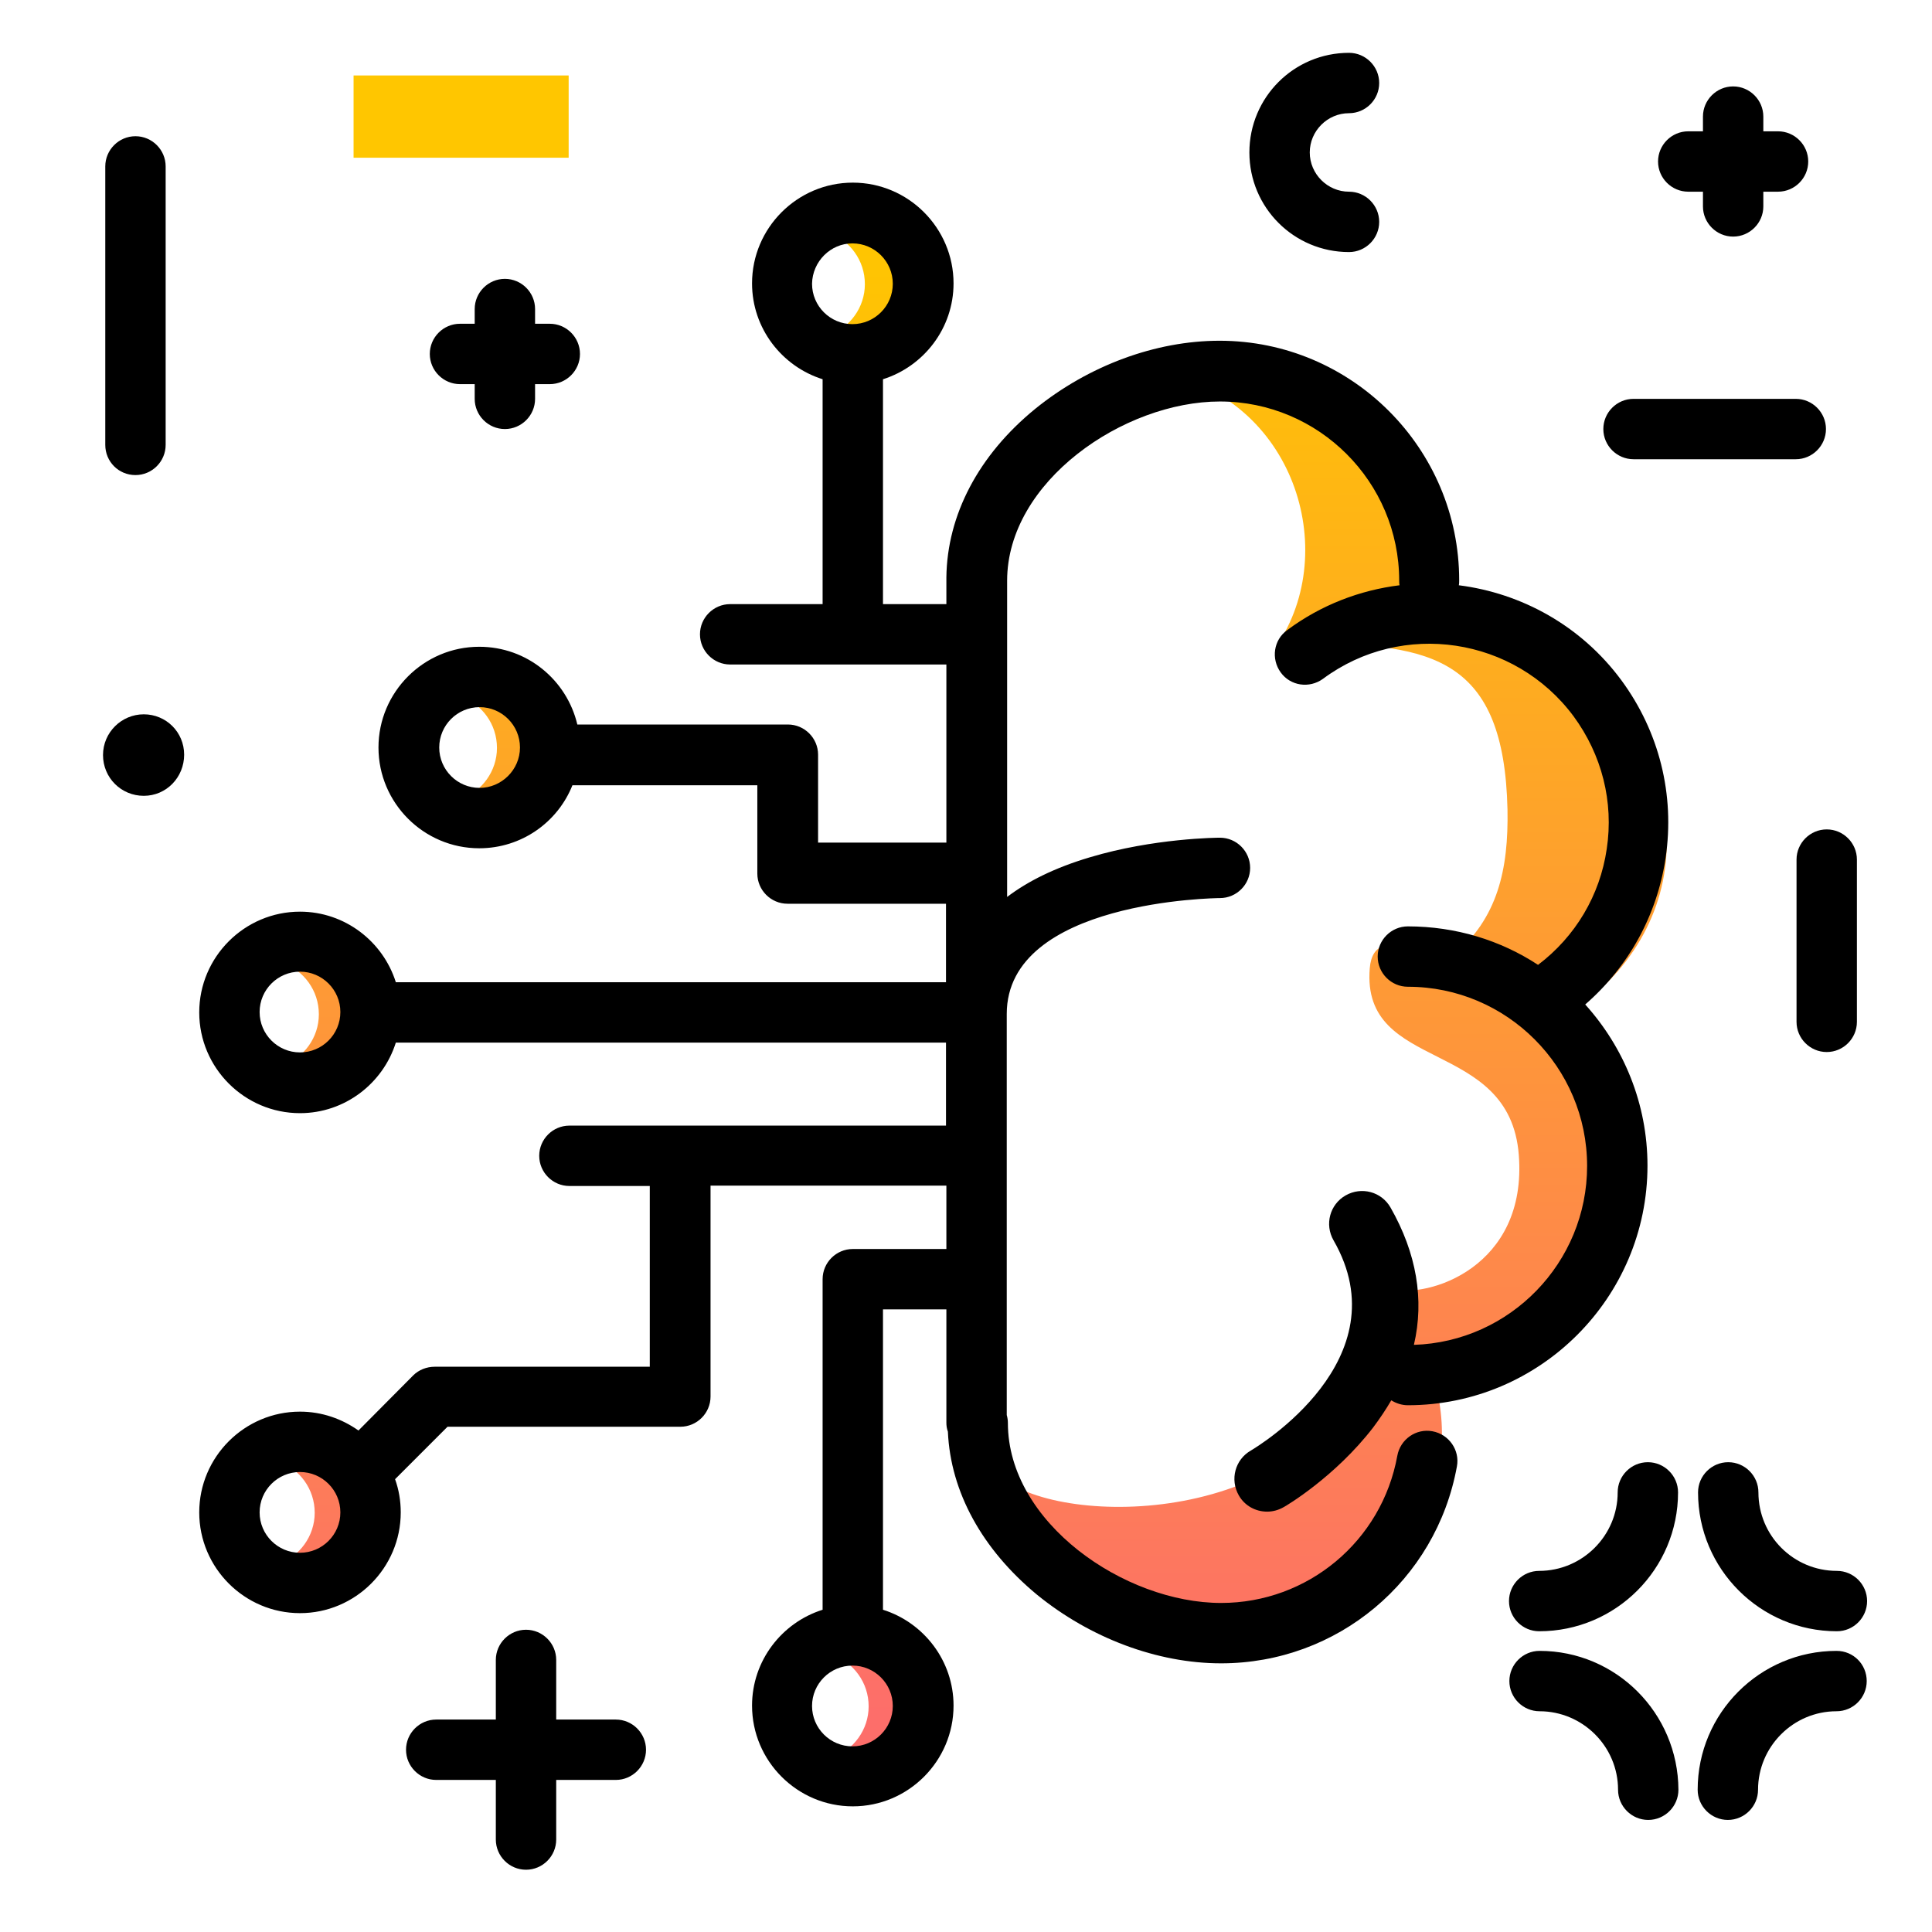 <svg version="1.1" id="Layer_1" xmlns="http://www.w3.org/2000/svg" xmlns:xlink="http://www.w3.org/1999/xlink" x="0px" y="0px" viewBox="0 0 512 512" enable-background="new 0 0 512 512" xml:space="preserve">
<linearGradient id="SVGID_1_" gradientUnits="userSpaceOnUse" x1="257.788" y1="454.682" x2="257.788" y2="62.172" class="gradient-element">
	<stop offset="0" class="primary-color-gradient" style="stop-color: #FD6E6A"></stop>
	<stop offset="1" class="secondary-color-gradient" style="stop-color: #FFC600"></stop>
</linearGradient>
<path fill="url(#SVGID_1_)" d="M416.1,268.3c15.4-9.9,25.6-26.3,25.6-44.9c0-30.2-26.7-54.7-59.6-54.7c-2.9,0-5.7,0.2-8.5,0.6
	c1.8-5.4,2.8-11.2,2.7-17.2c-0.5-29.8-27.6-54-60.1-53.8c-2.8,0-5.5,0.2-8.2,0.6c34.5,6.7,47.6,46.7,30.3,72.3
	c2.8-0.4,5.6-0.6,8.5-0.6c32.9,0,51.8,4,52.7,43.9c0.3,16-2.6,28.9-14.5,38.9c-3,2.5-20.9-10.4-22,3.2
	c-2.3,27.9,37.1,18.2,39.5,49.5c2.3,29.7-24,38.1-34,35.5c-6.6-1.8-4.1,13.8-6.4,19.7c-16.3,43.5-80.6,43.5-96.4,30.4
	c-8.4-6.9,11.6,36.3,35,40.2c7.8,1.3,15.5,3.1,24.1,2.8c30.4-1,55.4-23.3,57.2-51.2c0.5-7.1-0.5-13.9-2.7-20.2
	c31.5-1.4,56.6-25.3,56.6-54.6C435.8,292.8,428.2,278.3,416.1,268.3z M224.6,60.8c-1.7,0-3.4,0.3-4.9,0.9c5.5,2,9.5,7.3,9.5,13.6
	c0,6.2-4,11.5-9.5,13.6c1.5,0.6,3.2,0.9,4.9,0.9c7.9,0,14.4-6.5,14.4-14.4C239.1,67.2,232.6,60.8,224.6,60.8z M127.1,183.7
	c-1.7,0-3.4,0.3-4.9,0.9c5.5,2,9.5,7.3,9.5,13.6c0,6.2-4,11.5-9.5,13.6c1.5,0.6,3.2,0.9,4.9,0.9c7.9,0,14.4-6.5,14.4-14.4
	C141.5,190.2,135,183.7,127.1,183.7z M79.9,254.3c-1.7,0-3.4,0.3-4.9,0.9c5.5,2,9.5,7.3,9.5,13.6c0,6.2-4,11.5-9.5,13.6
	c1.5,0.6,3.2,0.9,4.9,0.9c7.9,0,14.4-6.5,14.4-14.4C94.3,260.8,87.8,254.3,79.9,254.3z M78.8,386.4c-1.7,0-3.4,0.3-4.9,0.9
	c5.5,2,9.5,7.3,9.5,13.6c0,6.2-4,11.5-9.5,13.6c1.5,0.6,3.2,0.9,4.9,0.9c7.9,0,14.4-6.5,14.4-14.4C93.2,392.9,86.8,386.4,78.8,386.4
	z M225.6,437.7c-1.7,0-3.4,0.3-4.9,0.9c5.5,2,9.5,7.3,9.5,13.6c0,6.2-4,11.5-9.5,13.6c1.5,0.6,3.2,0.9,4.9,0.9
	c7.9,0,14.4-6.5,14.4-14.4C240.1,444.2,233.6,437.7,225.6,437.7z"></path>
<path d="M441.4,227.4c2.5-16.8-1.7-33.5-11.7-47.1c-10.7-14.5-26.5-23.1-43.1-25.2c0.1-0.4,0.1-0.8,0.1-1.3
	c0-35-28.5-63.5-63.5-63.5c-17,0-34.7,6.6-48.8,18c-15.1,12.3-23.4,28.2-23.6,44.7c0,0.1,0,0.3,0,0.4v6.7h-14.2h-2.6v-59.6
	c10.8-3.4,18.7-13.5,18.7-25.4c0-14.7-12-26.7-26.7-26.7s-26.7,12-26.7,26.7c0,11.9,7.9,22,18.7,25.4v59.6h-24.5c-4.4,0-8,3.6-8,8
	s3.6,8,8,8h32.5h10.6h14.2v47.2h-34V200c0-4.4-3.6-8-8-8H153c-2.8-11.8-13.3-20.6-26-20.6c-14.7,0-26.7,12-26.7,26.7
	s12,26.7,26.7,26.7c11.2,0,20.8-6.9,24.7-16.7c0.1,0,0.1,0,0.2,0h48.8v23.4c0,4.4,3.6,8,8,8h42v20.8H104.9
	c-3.4-10.8-13.5-18.7-25.4-18.7c-14.7,0-26.7,12-26.7,26.7s12,26.7,26.7,26.7c11.9,0,22-7.9,25.4-18.7h145.8v22h-99.8
	c-4.4,0-8,3.6-8,8s3.6,8,8,8h21.3v47.9h-57c-2.1,0-4.2,0.8-5.7,2.3L95,379.1c-4.4-3.1-9.7-5-15.5-5c-14.7,0-26.7,12-26.7,26.7
	s12,26.7,26.7,26.7s26.7-12,26.7-26.7c0-3.1-0.5-6-1.5-8.8l13.9-13.9h61.7c4.4,0,8-3.6,8-8v-55.9h62.5v16.8h-24.8c-4.4,0-8,3.6-8,8
	v87.6c-10.8,3.4-18.7,13.5-18.7,25.4c0,14.7,12,26.7,26.7,26.7s26.7-12,26.7-26.7c0-11.9-7.9-22-18.7-25.4v-79.6h16.8V377
	c0,0.8,0.1,1.6,0.4,2.4c0.7,16,9.1,31.2,23.6,43.2c14.1,11.5,31.9,18.2,48.8,18.2c30.8,0,57-21.9,62.5-52.2c0.8-4.3-2.1-8.5-6.5-9.3
	c-4.3-0.8-8.5,2.1-9.3,6.5c-4.1,22.6-23.7,39-46.7,39c-25.6,0-56.5-21.3-56.5-47.7c0-0.7-0.1-1.4-0.3-2.1V268.7
	c0-30.1,55.7-30.7,56.5-30.7c4.4,0,8-3.6,8-8c0-4.4-3.6-8-8-8c-0.7,0-17.5,0.1-34.5,5.2c-9.4,2.8-16.5,6.4-21.9,10.5v-83.8
	c0-26.3,30.9-47.5,56.4-47.5c26.2,0,47.5,21.3,47.5,47.5c0,0.4,0,0.8,0.1,1.2c-10.5,1.3-20.8,5.2-29.8,11.9
	c-3.6,2.6-4.3,7.6-1.7,11.2c2.6,3.6,7.6,4.3,11.2,1.7c21-15.6,50.8-11.1,66.4,9.9c7.5,10.2,10.7,22.7,8.8,35.2
	c-1.8,12.3-8.3,23.2-18.2,30.7c-9.9-6.5-21.8-10.2-34.5-10.2c-4.4,0-8,3.6-8,8s3.6,8,8,8c26.2,0,47.5,21.3,47.5,47.5
	c0,25.6-20.4,46.6-45.9,47.4c2.8-12,0.7-24.3-6.2-36.4c-2.4-4.2-7.7-5.6-11.9-3.2c-4.2,2.4-5.6,7.7-3.2,11.9
	c18.2,31.6-20.2,54.7-21.9,55.7c-4.2,2.4-5.6,7.7-3.2,11.9c1.6,2.8,4.5,4.3,7.5,4.3c1.5,0,3-0.4,4.4-1.2c0.6-0.3,13.6-8,23.7-21.1
	c1.8-2.4,3.4-4.8,4.8-7.2c1.3,0.8,2.8,1.3,4.4,1.3c35,0,63.5-28.5,63.5-63.5c0-16.4-6.3-31.4-16.5-42.7
	C431.5,256.3,439.1,242.7,441.4,227.4z M225.9,64.5c5.9,0,10.7,4.8,10.7,10.7c0,5.9-4.8,10.7-10.7,10.7s-10.7-4.8-10.7-10.7
	C215.3,69.3,220.1,64.5,225.9,64.5z M127.1,208.8c-5.9,0-10.7-4.8-10.7-10.7s4.8-10.7,10.7-10.7s10.7,4.8,10.7,10.7
	S132.9,208.8,127.1,208.8z M79.5,411.5c-5.9,0-10.7-4.8-10.7-10.7s4.8-10.7,10.7-10.7s10.7,4.8,10.7,10.7S85.4,411.5,79.5,411.5z
	 M225.9,462.8c-5.9,0-10.7-4.8-10.7-10.7s4.8-10.7,10.7-10.7s10.7,4.8,10.7,10.7S231.8,462.8,225.9,462.8z M79.5,278.9
	c-5.9,0-10.7-4.8-10.7-10.7s4.8-10.7,10.7-10.7s10.7,4.8,10.7,10.7S85.4,278.9,79.5,278.9z"></path>
<path d="M444.7,395.5c0,20.3-16.5,36.8-36.8,36.8c-4.4,0-8-3.6-8-8s3.6-8,8-8c11.4,0,20.8-9.3,20.8-20.8c0-4.4,3.6-8,8-8
	S444.7,391.1,444.7,395.5z M466,395.5c0-4.4-3.6-8-8-8s-8,3.6-8,8c0,20.3,16.5,36.8,36.8,36.8c4.4,0,8-3.6,8-8s-3.6-8-8-8
	C475.3,416.3,466,407,466,395.5z M486.7,437.5c-20.3,0-36.8,16.5-36.8,36.8c0,4.4,3.6,8,8,8s8-3.6,8-8c0-11.4,9.3-20.8,20.8-20.8
	c4.4,0,8-3.6,8-8S491.2,437.5,486.7,437.5z M408,437.5c-4.4,0-8,3.6-8,8s3.6,8,8,8c11.4,0,20.8,9.3,20.8,20.8c0,4.4,3.6,8,8,8
	s8-3.6,8-8C444.7,454,428.3,437.5,408,437.5z M432.9,121.7h43c4.4,0,8-3.6,8-8s-3.6-8-8-8h-43c-4.4,0-8,3.6-8,8
	S428.5,121.7,432.9,121.7z M476.1,227.8v43c0,4.4,3.6,8,8,8s8-3.6,8-8v-43c0-4.4-3.6-8-8-8S476.1,223.4,476.1,227.8z M35.9,125.9
	c4.4,0,8-3.6,8-8V44.1c0-4.4-3.6-8-8-8s-8,3.6-8,8v73.8C27.9,122.3,31.4,125.9,35.9,125.9z M163.2,455.7h-15.8v-15.8
	c0-4.4-3.6-8-8-8s-8,3.6-8,8v15.8h-15.8c-4.4,0-8,3.6-8,8s3.6,8,8,8h15.8v15.8c0,4.4,3.6,8,8,8s8-3.6,8-8v-15.8h15.8
	c4.4,0,8-3.6,8-8S167.6,455.7,163.2,455.7z M447.4,50.8h3.9v3.9c0,4.4,3.6,8,8,8s8-3.6,8-8v-3.9h3.9c4.4,0,8-3.6,8-8s-3.6-8-8-8
	h-3.9v-3.9c0-4.4-3.6-8-8-8s-8,3.6-8,8v3.9h-3.9c-4.4,0-8,3.6-8,8S443,50.8,447.4,50.8z M38.1,189.3c-5.9,0-10.8,4.8-10.8,10.8
	s4.8,10.8,10.8,10.8S48.8,206,48.8,200S44,189.3,38.1,189.3z M357.5,30c4.4,0,8-3.6,8-8s-3.6-8-8-8c-14.6,0-26.4,11.8-26.4,26.4
	s11.8,26.4,26.4,26.4c4.4,0,8-3.6,8-8s-3.6-8-8-8c-5.7,0-10.4-4.7-10.4-10.4S351.8,30,357.5,30z M121.9,101.8h3.9v3.9
	c0,4.4,3.6,8,8,8s8-3.6,8-8v-3.9h3.9c4.4,0,8-3.6,8-8s-3.6-8-8-8h-3.9v-3.9c0-4.4-3.6-8-8-8s-8,3.6-8,8v3.9h-3.9c-4.4,0-8,3.6-8,8
	S117.5,101.8,121.9,101.8z"></path>
<path fill="#FFC600" class="secondary-color" d="M150.7,20v21.8H93.7V20H150.7z"></path>
</svg>